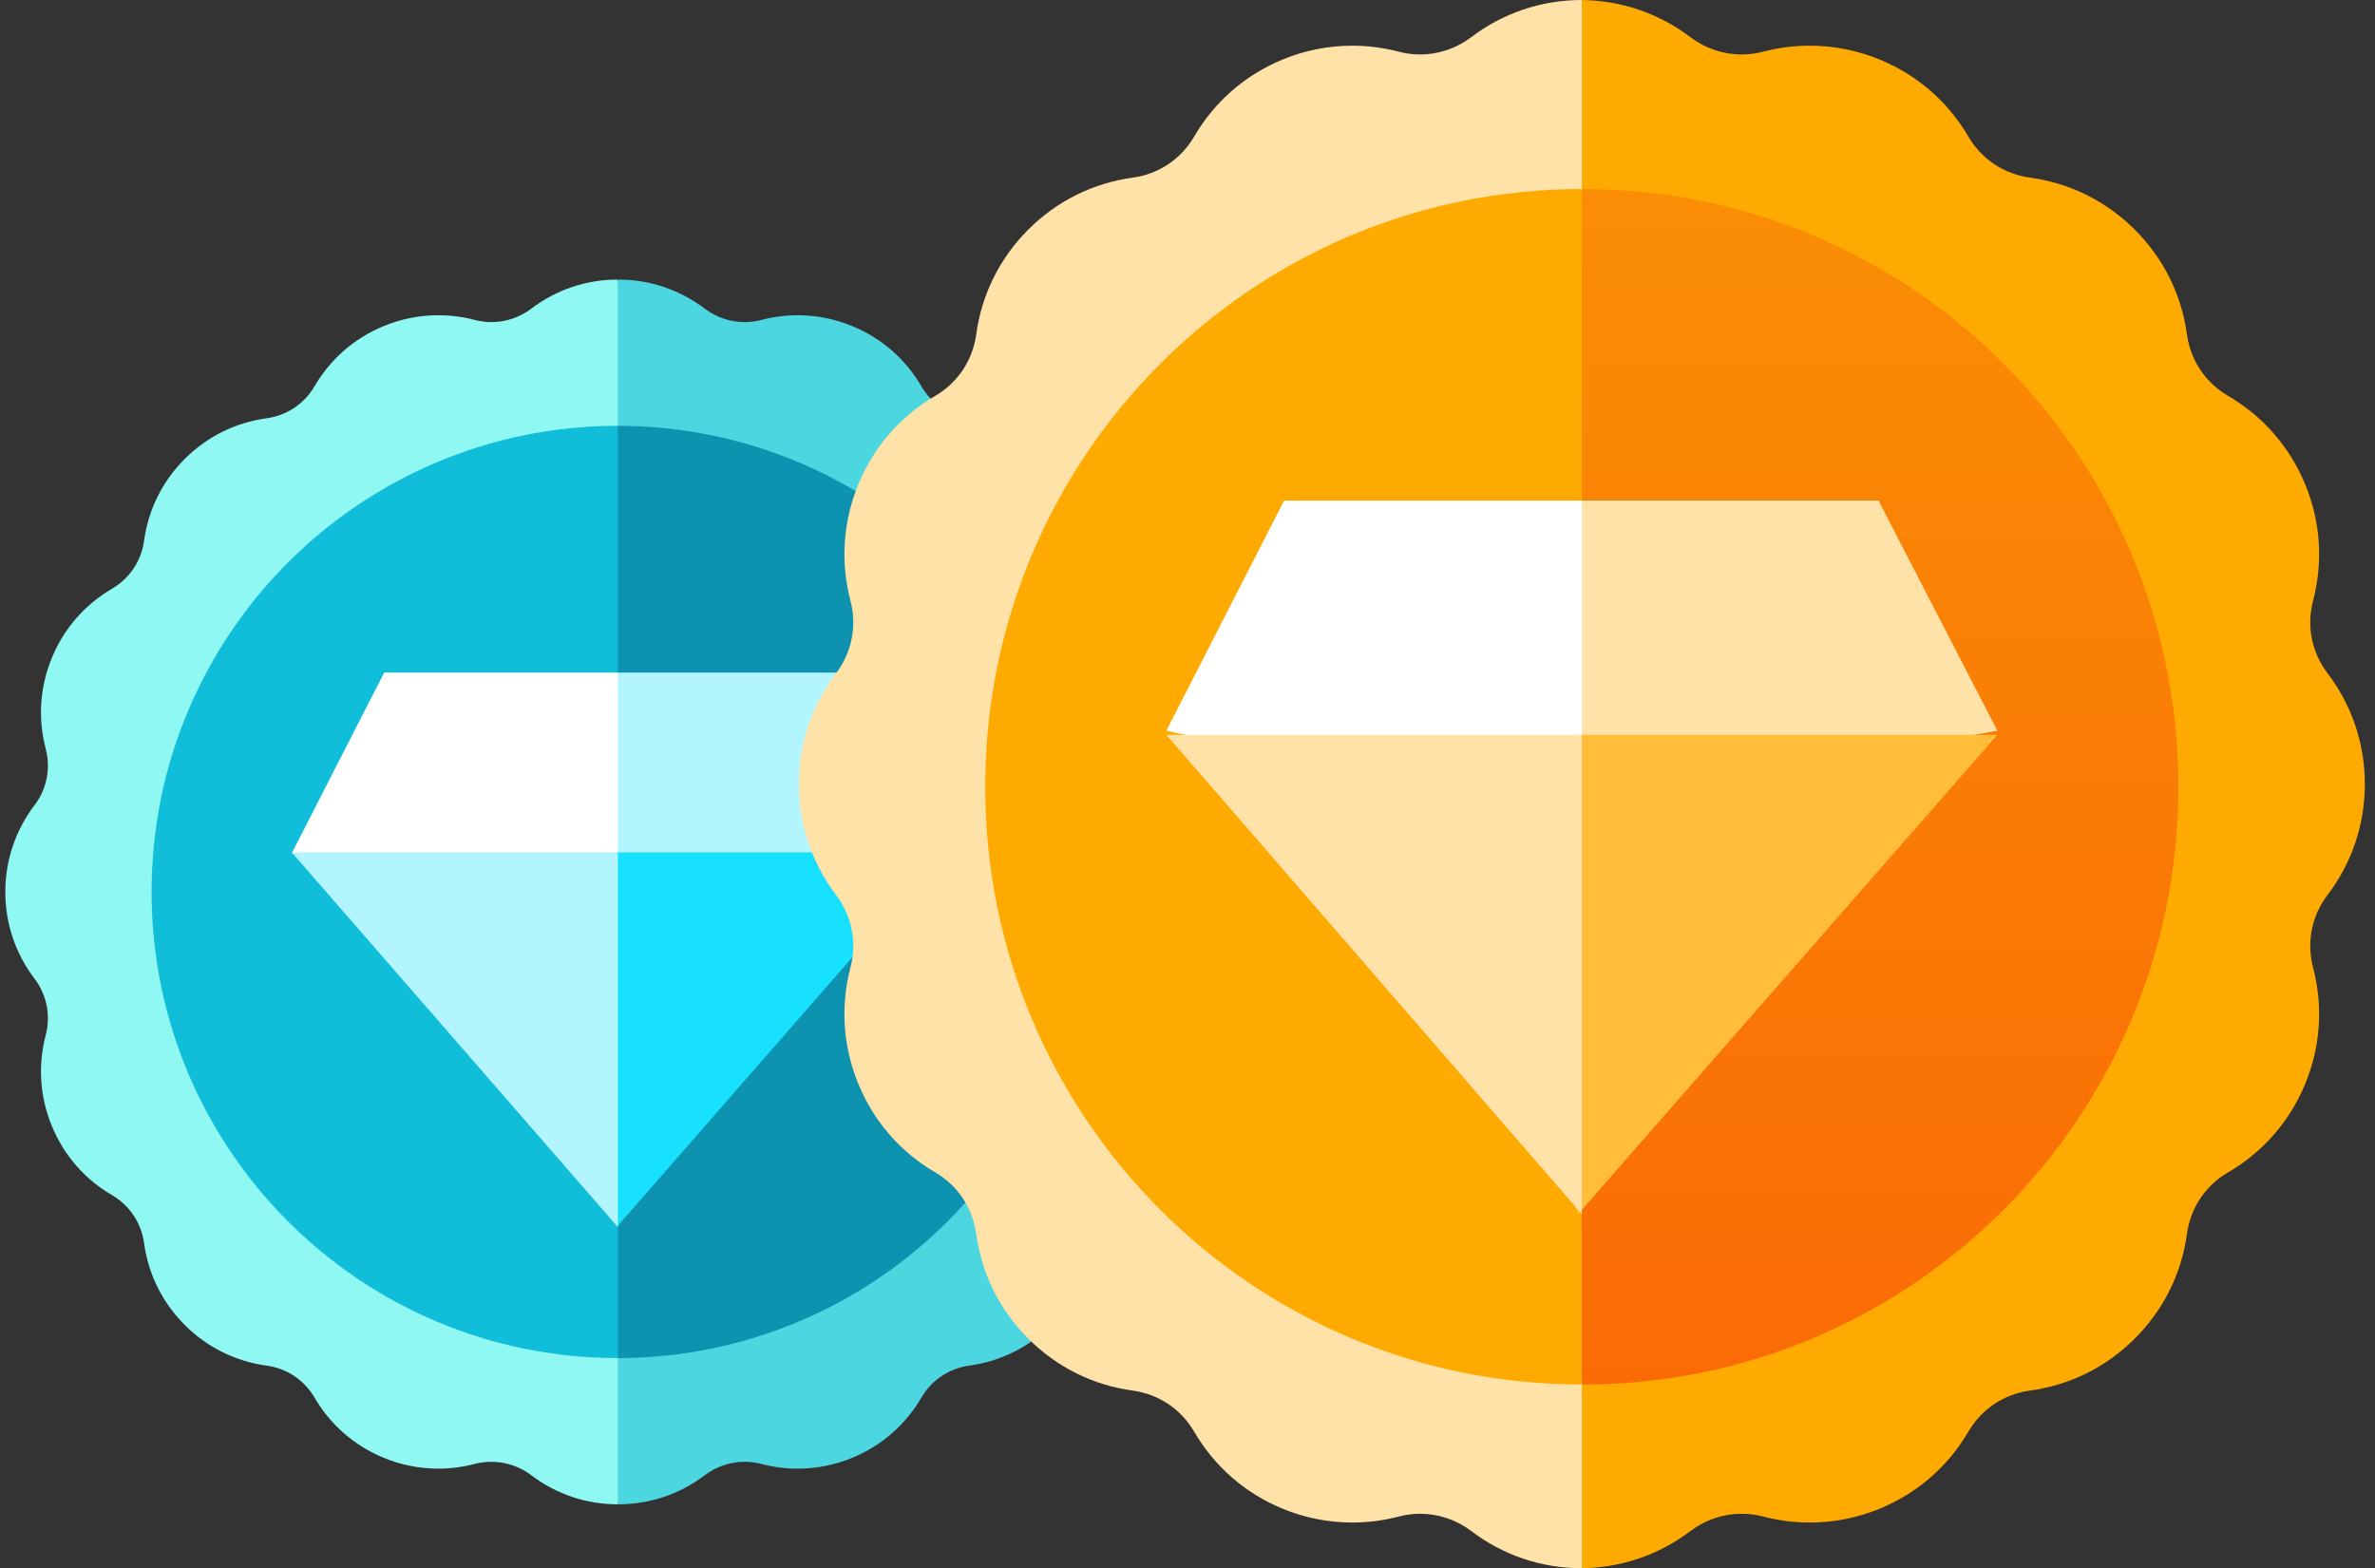 <svg width="162" height="107" viewBox="0 0 162 107" fill="none" xmlns="http://www.w3.org/2000/svg">
<rect x="0" y="0" width="162" height="107" fill="#333333" stroke="none"/>
<path d="M83.93 60.857C83.93 58.701 83.241 56.655 81.941 54.943C81.103 53.838 80.825 52.435 81.174 51.097C81.722 49.014 81.576 46.86 80.751 44.868C79.926 42.876 78.507 41.249 76.65 40.165C75.454 39.465 74.66 38.276 74.471 36.905C74.181 34.771 73.221 32.837 71.697 31.312C70.173 29.788 68.24 28.828 66.11 28.538C64.738 28.349 63.549 27.554 62.85 26.36C61.766 24.5 60.14 23.08 58.148 22.255C56.953 21.76 55.696 21.509 54.41 21.509C53.572 21.509 52.735 21.618 51.925 21.831C51.555 21.928 51.172 21.977 50.79 21.977C49.816 21.977 48.853 21.653 48.081 21.067C46.366 19.764 44.321 19.075 42.166 19.075L32.377 60.857L42.166 102.64C44.321 102.64 46.366 101.951 48.077 100.65C48.853 100.062 49.816 99.738 50.789 99.738C51.172 99.738 51.554 99.787 51.922 99.884C52.734 100.098 53.572 100.206 54.41 100.206C55.695 100.206 56.953 99.955 58.148 99.46C60.139 98.635 61.765 97.215 62.848 95.358C63.548 94.161 64.737 93.366 66.107 93.178C68.24 92.887 70.173 91.927 71.698 90.402C73.221 88.878 74.181 86.944 74.471 84.813C74.66 83.44 75.454 82.25 76.647 81.552C78.507 80.466 79.926 78.839 80.751 76.847C81.575 74.855 81.722 72.701 81.175 70.621C80.825 69.28 81.104 67.877 81.938 66.775C83.241 65.06 83.93 63.014 83.93 60.857Z" fill="#4BD6E0"/>
<path d="M36.232 21.065C35.456 21.653 34.492 21.977 33.518 21.977C33.135 21.977 32.753 21.927 32.386 21.831C31.572 21.617 30.735 21.509 29.896 21.509C28.61 21.509 27.352 21.76 26.156 22.255C24.164 23.08 22.538 24.5 21.454 26.357C20.753 27.554 19.564 28.348 18.194 28.537C16.06 28.828 14.126 29.788 12.601 31.312C11.076 32.837 10.117 34.771 9.826 36.902C9.637 38.275 8.842 39.465 7.649 40.163C5.788 41.249 4.369 42.876 3.544 44.868C2.719 46.86 2.572 49.014 3.119 51.093C3.47 52.435 3.191 53.838 2.355 54.94C1.052 56.655 0.363 58.701 0.363 60.857C0.363 63.014 1.052 65.06 2.353 66.772C3.191 67.877 3.47 69.28 3.12 70.618C2.572 72.701 2.719 74.855 3.544 76.847C4.369 78.839 5.788 80.466 7.646 81.549C8.842 82.25 9.637 83.439 9.826 84.809C10.117 86.944 11.076 88.878 12.601 90.402C14.126 91.927 16.06 92.887 18.191 93.177C19.564 93.366 20.753 94.161 21.452 95.354C22.537 97.215 24.164 98.634 26.156 99.46C27.352 99.955 28.61 100.206 29.896 100.206C30.735 100.206 31.572 100.097 32.382 99.884C32.753 99.787 33.135 99.738 33.518 99.738C34.492 99.738 35.455 100.061 36.228 100.647C37.943 101.951 39.99 102.64 42.146 102.64V19.075C39.99 19.075 37.944 19.764 36.232 21.065Z" fill="#8FF8F2"/>
<path d="M42.105 29.053L35.08 60.858L42.105 92.662C59.694 92.662 73.953 78.423 73.953 60.858C73.953 43.292 59.694 29.053 42.105 29.053Z" fill="#0D93B0"/>
<path d="M10.34 60.858C10.34 78.423 24.579 92.662 42.145 92.662V29.053C24.579 29.053 10.34 43.292 10.34 60.858Z" fill="#11BED9"/>
<path d="M42.066 45.89L37.158 63.144L64.39 58.214L58.063 45.89H42.066Z" fill="#B2F5FF"/>
<path d="M42.145 45.89H26.206L19.902 58.214L42.145 63.144V45.89Z" fill="white"/>
<path d="M42.066 83.724L64.39 58.155H42.066L37.158 70.939L42.066 83.724Z" fill="#18E0FF"/>
<path d="M19.902 58.155L42.145 83.724V58.155H19.902Z" fill="#B2F5FF"/>
<path fill-rule="evenodd" clip-rule="evenodd" d="M161.307 53.5C161.307 50.739 160.424 48.119 158.756 45.927C157.682 44.512 157.324 42.716 157.773 41.002C158.475 38.335 158.288 35.577 157.23 33.027C156.171 30.476 154.352 28.393 151.97 27.005C150.436 26.108 149.417 24.585 149.175 22.831C148.802 20.098 147.572 17.622 145.617 15.67C143.662 13.717 141.183 12.489 138.451 12.117C136.69 11.874 135.165 10.857 134.269 9.329C132.878 6.947 130.792 5.129 128.238 4.072C126.705 3.438 125.092 3.117 123.443 3.117C122.368 3.117 121.294 3.256 120.256 3.529C119.78 3.653 119.29 3.716 118.799 3.716C117.551 3.716 116.315 3.302 115.324 2.551C113.125 0.882 110.502 0 107.737 0L95.182 53.5L107.737 107C110.502 107 113.125 106.118 115.32 104.452C116.315 103.699 117.55 103.284 118.799 103.284C119.289 103.284 119.78 103.347 120.251 103.47C121.294 103.744 122.367 103.883 123.442 103.883C125.092 103.883 126.705 103.562 128.237 102.928C130.792 101.871 132.877 100.054 134.267 97.675C135.165 96.143 136.69 95.126 138.446 94.884C141.183 94.512 143.662 93.283 145.617 91.33C147.572 89.378 148.802 86.902 149.175 84.174C149.417 82.415 150.436 80.892 151.966 79.998C154.352 78.608 156.172 76.525 157.23 73.974C158.287 71.424 158.475 68.666 157.774 66.002C157.324 64.285 157.682 62.488 158.753 61.077C160.424 58.881 161.307 56.261 161.307 53.5Z" fill="#FFAA00"/>
<path d="M100.339 2.548C99.347 3.301 98.116 3.716 96.871 3.716C96.382 3.716 95.893 3.653 95.423 3.53C94.383 3.256 93.313 3.117 92.241 3.117C90.597 3.117 88.989 3.438 87.461 4.072C84.914 5.129 82.835 6.946 81.449 9.325C80.554 10.857 79.034 11.874 77.282 12.116C74.554 12.489 72.082 13.717 70.133 15.67C68.184 17.622 66.957 20.098 66.587 22.826C66.345 24.585 65.329 26.108 63.803 27.003C61.425 28.392 59.61 30.475 58.556 33.026C57.501 35.577 57.314 38.335 58.013 40.998C58.461 42.716 58.105 44.512 57.037 45.923C55.371 48.119 54.49 50.739 54.49 53.5C54.49 56.261 55.371 58.881 57.034 61.073C58.105 62.488 58.461 64.284 58.014 65.998C57.314 68.665 57.501 71.423 58.556 73.973C59.61 76.525 61.425 78.608 63.799 79.995C65.329 80.891 66.345 82.415 66.586 84.169C66.957 86.902 68.184 89.378 70.133 91.33C72.082 93.283 74.555 94.511 77.278 94.883C79.034 95.125 80.554 96.143 81.447 97.671C82.834 100.053 84.914 101.871 87.46 102.928C88.988 103.561 90.597 103.883 92.241 103.883C93.313 103.883 94.383 103.744 95.419 103.471C95.893 103.347 96.381 103.284 96.871 103.284C98.115 103.284 99.347 103.698 100.335 104.449C102.527 106.118 105.143 107 107.899 107V0C105.143 0 102.528 0.882 100.339 2.548Z" fill="#FFE2A8"/>
<path fill-rule="evenodd" clip-rule="evenodd" d="M107.957 12.898L98.994 53.682L107.957 94.465C130.397 94.465 148.588 76.206 148.588 53.682C148.588 31.157 130.397 12.898 107.957 12.898Z" fill="url(#paint0_linear)"/>
<path fill-rule="evenodd" clip-rule="evenodd" d="M67.203 53.682C67.203 76.206 85.422 94.465 107.896 94.465V12.898C85.422 12.898 67.203 31.157 67.203 53.682Z" fill="#FFAA00"/>
<path d="M107.646 34.153L101.359 56.134L136.239 49.854L128.135 34.153H107.646Z" fill="#FFE2A8"/>
<path d="M107.898 34.153H87.591L79.559 49.854L107.898 56.134V34.153Z" fill="white"/>
<path d="M107.646 82.839L136.239 50.139H107.646L101.359 66.489L107.646 82.839Z" fill="#FFBD39"/>
<path d="M79.559 50.139L107.898 82.839V50.139H79.559Z" fill="#FFE2A8"/>
<defs>
<linearGradient id="paint0_linear" x1="99.376" y1="14.153" x2="99.376" y2="94.465" gradientUnits="userSpaceOnUse">
<stop stop-color="#FA8D05"/>
<stop offset="1" stop-color="#FA6B05"/>
</linearGradient>
</defs>
</svg>
